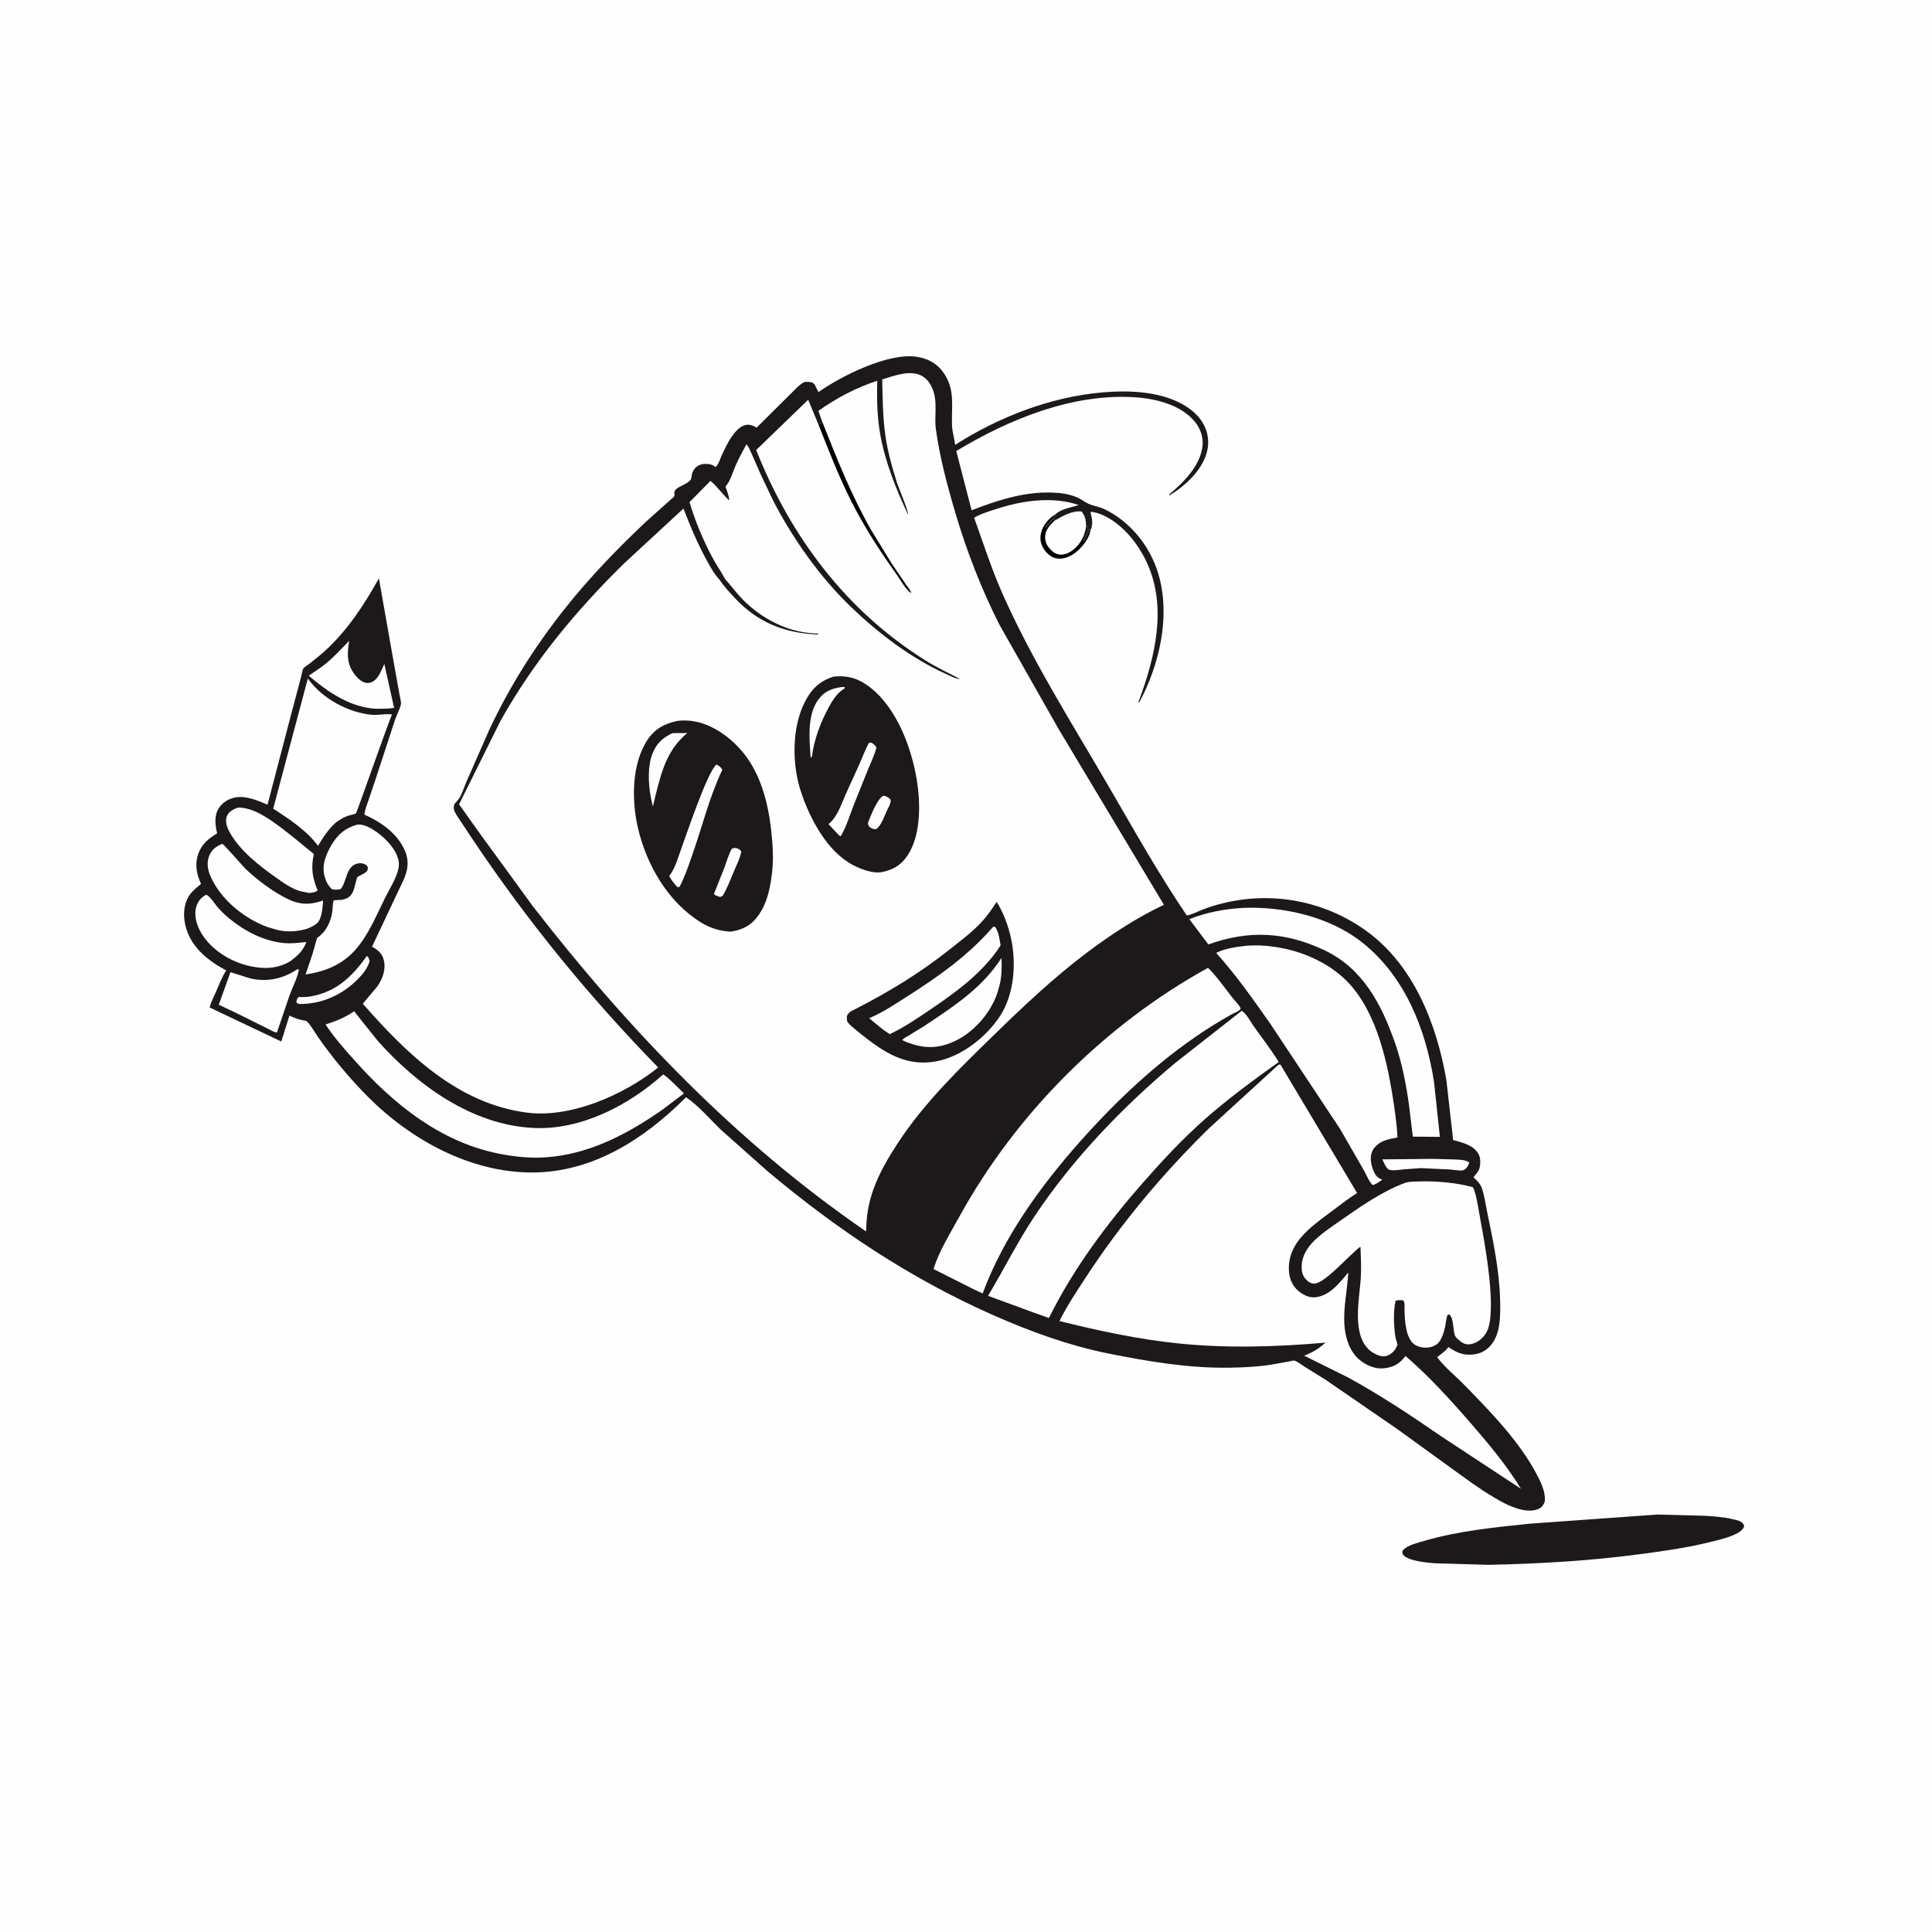 <svg version="1.1" xmlns="http://www.w3.org/2000/svg" style="display: block;" viewBox="0 0 2048 2048" width="1024" height="1024">
<path transform="translate(0,0)" fill="rgb(254,254,254)" d="M -0 -0 L 2048 0 L 2048 2048 L -0 2048 L -0 -0 z"/>
<path transform="translate(0,0)" fill="rgb(1,1,1)" d="M 1155.8 562.999 C 1154.48 570.721 1147.48 579.513 1141.62 584.533 C 1135.84 589.488 1128.54 592.982 1120.74 592.057 C 1114.93 591.368 1109.95 587.091 1106.8 582.413 C 1103.18 577.035 1102 571.199 1103.58 564.816 C 1105.66 556.44 1111.57 549.618 1118.8 545.198 L 1118.08 546.916 C 1115.7 552.067 1109.59 553.915 1108 559.5 L 1109 559.5 L 1110 558 C 1112.02 555.198 1114.73 552.223 1117.43 550.053 L 1118.26 551.711 C 1112.91 556.902 1108 561.738 1108.02 569.811 C 1108.04 575.686 1110.98 579.941 1115.14 583.806 C 1118.1 586.551 1121.41 587.909 1125.5 587.759 C 1132.85 587.491 1139.45 581.908 1143.76 576.346 C 1148.03 570.833 1150.17 564.827 1151.35 558.03 L 1153.13 557.863 C 1153.19 563.345 1150.11 568.565 1148 573.5 L 1149 573.5 C 1150.51 571.239 1151.61 568.958 1152.75 566.505 C 1153.88 564.055 1154.85 563.34 1154.5 560.51 L 1155.44 560.879 L 1155.8 562.999 z"/>
<path transform="translate(0,0)" fill="rgb(254,254,254)" d="M 1118.26 551.711 C 1126.21 547.076 1137.15 540.826 1146.7 542.312 C 1150.53 547.407 1151.19 551.738 1151.35 558.03 C 1150.17 564.827 1148.03 570.833 1143.76 576.346 C 1139.45 581.908 1132.85 587.491 1125.5 587.759 C 1121.41 587.909 1118.1 586.551 1115.14 583.806 C 1110.98 579.941 1108.04 575.686 1108.02 569.811 C 1108 561.738 1112.91 556.902 1118.26 551.711 z"/>
<path transform="translate(0,0)" fill="rgb(29,25,26)" d="M 1756.74 1605.48 L 1807.81 1606.82 C 1817.42 1607.53 1827.36 1608.07 1836.72 1610.39 L 1838.5 1610.84 C 1840.37 1611.31 1842.46 1611.66 1844.2 1612.5 C 1846.78 1613.74 1847.83 1614.95 1848.93 1617.5 C 1848.56 1618.64 1848.36 1619.49 1847.6 1620.5 C 1841.98 1627.96 1822.81 1632.11 1814.04 1634.34 C 1790.02 1640.42 1765.1 1643.94 1740.57 1647.23 C 1686.53 1654.48 1632.24 1657.71 1577.75 1658.78 L 1520.86 1657.13 C 1512.23 1656.39 1492.95 1654.87 1487.16 1648 C 1486.8 1646.29 1485.9 1644.92 1487.11 1643.45 C 1491.61 1638 1503.09 1635.37 1509.77 1633.41 C 1545.71 1622.86 1584.26 1619.05 1621.42 1615.19 L 1756.74 1605.48 z"/>
<path transform="translate(0,0)" fill="rgb(29,25,26)" d="M 1118.8 545.198 C 1125.23 539.135 1135.47 538.003 1143.56 535.372 C 1115.83 525.87 1083.67 530.597 1056.29 539.5 C 1049.31 541.771 1041.18 544.167 1034.7 547.61 C 1033.59 548.2 1033.53 548.278 1032.66 548.914 C 1042.41 575.922 1051.06 603.204 1062.74 629.488 C 1093.69 699.107 1135.09 764.831 1173.48 830.559 C 1200.93 877.563 1227.4 925.404 1258.07 970.433 C 1263.51 969.481 1269.57 966.253 1274.76 964.223 C 1282.12 961.349 1289.44 959.171 1297.11 957.308 C 1348.78 944.761 1402.87 954.931 1446.35 985.387 C 1497.99 1021.55 1522.68 1084.51 1533.18 1144.65 L 1540.41 1208.52 C 1550.54 1211.28 1562.36 1213.79 1567.64 1223.99 C 1569.55 1227.67 1569.53 1235.06 1568.11 1238.98 C 1567.09 1241.85 1565.12 1243.94 1563.26 1246.26 L 1561.94 1248 L 1562.73 1248.7 C 1566.2 1251.93 1569.17 1254.92 1570.81 1259.5 C 1573.58 1267.27 1574.85 1277.09 1576.56 1285.32 C 1582.86 1315.58 1589.54 1347.77 1590.2 1378.71 C 1590.53 1394.36 1590.9 1414.79 1579.5 1426.99 C 1573.5 1433.4 1566.21 1436.02 1557.6 1436.03 C 1548.44 1436.04 1542.83 1432.81 1535.32 1427.98 L 1534.57 1428.97 C 1531.21 1433.34 1527.43 1435.18 1523.47 1438.69 C 1531.66 1449.69 1542.85 1458.45 1552.39 1468.23 C 1580.08 1496.62 1610.92 1528.17 1629.37 1563.57 C 1633.58 1571.66 1638.32 1581.46 1637.57 1590.83 C 1637.37 1593.32 1635.46 1596.38 1633.5 1597.93 C 1628.55 1601.84 1620.29 1601.79 1614.38 1600.63 C 1603.52 1598.51 1593.18 1592.95 1583.77 1587.39 C 1567.64 1577.88 1552.74 1566.64 1537.57 1555.7 L 1481.09 1514.81 L 1405.19 1462.62 L 1382.91 1448.77 C 1379.83 1446.89 1375.96 1443.71 1372.7 1442.43 C 1371.26 1441.87 1367.68 1442.96 1366.2 1443.25 L 1346.39 1446.79 C 1332.07 1448.88 1317.46 1449.61 1303 1449.81 C 1260.16 1450.43 1217.89 1443.34 1176.03 1435.01 C 1133.1 1426.48 1091.28 1411.18 1051.36 1393.46 C 964.384 1354.84 886.393 1302.74 813.655 1241.56 L 764.219 1197.62 C 752.593 1186.52 740.515 1171.99 727.221 1163.13 C 683.245 1207.23 628.512 1242.8 564.137 1242.89 C 498.643 1242.97 435.692 1208.41 390.348 1162.96 C 370.798 1143.36 353.022 1122.01 337.121 1099.36 C 334.707 1095.92 326.998 1082.47 323.941 1082.06 C 317.548 1081.2 312.602 1079.32 306.809 1076.57 L 298.185 1104.04 L 222.167 1067.95 C 223.839 1061.84 226.561 1056.74 229.108 1051 C 232.506 1043.35 235.205 1035.79 239.779 1028.71 C 221.222 1018.77 204.058 1005.54 197.505 984.584 C 194.17 973.92 193.96 961.599 199.259 951.5 C 202.341 945.625 208.066 941.14 213.105 936.993 C 211.181 932.475 209.478 928.398 208.743 923.5 L 208.507 922.018 C 207.136 912.527 209.646 902.77 215.623 895.248 C 219.635 890.2 224.837 886.749 230.208 883.306 L 229.932 882.172 C 227.884 873.488 227.03 864.036 232.275 856.211 C 236.106 850.497 242.633 846.603 249.344 845.345 C 260.706 843.215 273.393 848.61 283.583 853.027 L 309.542 753.727 L 319.331 716.923 C 319.833 715.129 320.6 709.901 321.512 708.665 C 322.739 707 326.377 704.838 328.096 703.477 C 334.211 698.634 340.38 693.819 346.08 688.485 C 369.476 666.594 386.081 640.859 401.661 613.106 L 415.742 693 L 423.54 736.395 C 423.919 738.78 425.475 744.473 425.03 746.567 C 423.936 751.706 420.472 757.823 418.748 762.997 L 398.373 825.263 L 390.49 848.649 C 388.958 853.247 386.677 858.712 386.287 863.551 C 404.242 871.513 421.766 883.782 429.58 902.613 C 433.815 912.819 432.266 922.671 427.922 932.483 L 394.373 1003.49 L 395.874 1004.37 C 401.58 1007.79 405.478 1011.45 406.971 1018.26 C 409.159 1028.24 405.501 1037.6 399.901 1045.78 L 384.564 1063.97 C 431.276 1117.12 485.136 1170.07 558.875 1179.46 C 604.869 1185.32 660.432 1160.86 695.904 1132.99 L 697.647 1131.53 C 624.515 1056.55 559.009 976.418 500.781 889.383 L 485.753 866.722 C 483.818 863.652 481.046 859.976 481.031 856.232 C 481.017 852.586 482.134 851.478 484.63 848.989 C 488.919 844.713 491.851 834.5 494.337 828.853 L 518.493 773.994 C 540.205 727.449 567.195 684.945 599.108 644.74 C 625.151 611.931 654.439 581.602 684.912 552.887 L 714.225 526.72 C 715.76 525.229 714.465 523.354 714.934 521.5 C 715.574 518.964 717.496 517.703 719.586 516.511 C 723.091 514.513 732.488 510.879 732.902 506.563 C 733.341 501.983 734.486 498.146 738.112 495.063 C 741.798 491.93 746.316 491.452 751 491.895 C 754.023 492.18 756.122 493.293 758.5 495.082 C 761.459 492.843 763.214 486.811 764.813 483.295 C 769.409 473.195 780.115 448.903 794 450.302 C 796.914 450.596 799.607 451.713 802 453.355 L 838.89 416.74 C 842.482 413.294 847.819 407.127 852.409 405.188 C 853.869 404.571 855.9 404.797 857.438 404.863 C 860.398 404.99 861.969 405.487 863.793 408.022 L 867.578 415.645 C 891.679 398.598 942.164 373.244 972.344 378.296 C 984.546 380.338 994.063 385.807 1001 396.258 C 1012.69 413.863 1008.41 431.731 1009.17 451.098 C 1009.44 458.002 1011.75 464.721 1012.52 471.57 C 1058.44 442.132 1113.45 420.791 1168.11 416.027 C 1187.62 414.326 1207.46 414.318 1226.7 418.592 C 1244.69 422.59 1264.91 431.7 1274.86 448.015 C 1280.53 457.325 1282.11 468.168 1279.5 478.697 C 1274.63 498.361 1256.28 515.233 1239.5 525.252 L 1239.5 524.107 C 1254.87 511.002 1272.76 493.471 1274.8 472.108 C 1275.65 463.206 1272.16 453.69 1266.49 446.875 C 1251.98 429.429 1225.99 422.703 1204.11 421.191 C 1137.21 416.569 1069.84 444.315 1013.67 478.093 L 1029.95 540.933 C 1056.9 530.443 1085.07 521.257 1114.4 522.124 C 1123.69 522.399 1133.54 523.53 1142.06 527.403 C 1146.3 529.331 1149.98 532.355 1154.24 534.183 C 1159.71 536.533 1165.67 537.244 1171.22 539.947 C 1196.83 552.402 1216.58 576.068 1226.02 602.656 C 1241.27 645.639 1231.27 696.262 1211.88 736.313 L 1207.5 744.848 L 1206.87 744 C 1224.17 697.625 1237.57 644.219 1215.92 596.792 C 1206.18 575.432 1188.28 553.273 1165.78 544.681 C 1162.94 543.599 1159.97 543.012 1157 542.438 L 1156.03 543.5 L 1156.43 545.03 C 1158.17 551.735 1158.5 556.415 1155.8 562.999 L 1155.44 560.879 L 1154.5 560.51 C 1154.85 563.34 1153.88 564.055 1152.75 566.505 C 1151.61 568.958 1150.51 571.239 1149 573.5 L 1148 573.5 C 1150.11 568.565 1153.19 563.345 1153.13 557.863 L 1151.35 558.03 C 1151.19 551.738 1150.53 547.407 1146.7 542.312 C 1137.15 540.826 1126.21 547.076 1118.26 551.711 L 1117.43 550.053 C 1114.73 552.223 1112.02 555.198 1110 558 L 1109 559.5 L 1108 559.5 C 1109.59 553.915 1115.7 552.067 1118.08 546.916 L 1118.8 545.198 z"/>
<path transform="translate(0,0)" fill="rgb(254,254,254)" d="M 388.813 1013.5 C 391.194 1014.87 391.019 1016.47 391.781 1019 C 389.514 1026.76 384.413 1032.82 378.767 1038.47 C 362.43 1054.84 340.689 1064.47 317.5 1064.27 C 315.413 1063.86 315.594 1063.79 314.132 1062.5 C 314.671 1059.76 314.529 1058.88 316.5 1056.96 C 320.868 1057.02 325.115 1056.95 329.432 1056.19 C 356.544 1051.44 373.419 1035.06 388.813 1013.5 z"/>
<path transform="translate(0,0)" fill="rgb(254,254,254)" d="M 1519.28 1228.45 L 1542.2 1229.1 C 1546.59 1229.38 1554.54 1229.28 1557.39 1232.5 C 1556.6 1234.92 1555.84 1236.72 1554.03 1238.58 C 1553.19 1239.44 1551.71 1240.45 1550.5 1240.65 C 1547.07 1241.23 1540.93 1239.99 1537.23 1239.72 L 1506.27 1238.23 L 1487.98 1239.56 C 1482.59 1240.09 1477.3 1241.29 1472 1239.81 C 1468.65 1237.04 1467.2 1232.84 1465.38 1228.99 L 1519.28 1228.45 z"/>
<path transform="translate(0,0)" fill="rgb(254,254,254)" d="M 370.146 679.333 L 370.116 679.729 C 368.852 686.743 368.14 694.211 369.504 701.292 C 371.028 709.201 377.503 719.137 384.846 722.853 C 387.383 724.137 390.623 724.38 393.281 723.396 C 400.998 720.537 404.144 710.689 407.41 703.812 L 417.755 750.31 C 411.474 751.513 404.639 751.21 398.243 751.331 C 370.747 749.62 347.571 733.553 327.295 716.297 C 333.284 712.015 339.768 708.102 345.443 703.434 C 354.253 696.189 362.15 687.459 370.146 679.333 z"/>
<path transform="translate(0,0)" fill="rgb(254,254,254)" d="M 315.132 1027.5 L 316.879 1027.69 C 315.17 1037.02 309.949 1046.87 306.675 1055.86 L 293.597 1094.42 C 291.166 1094.64 286.249 1091.57 283.951 1090.5 L 248.859 1073.05 L 231.927 1065.07 L 244.294 1030.55 L 265.764 1037.28 C 283.832 1041.19 299.922 1037.47 315.132 1027.5 z"/>
<path transform="translate(0,0)" fill="rgb(254,254,254)" d="M 218.476 948.5 C 222.442 949.577 227.899 958.588 230.942 962.018 C 234.687 966.239 238.712 970.112 243.087 973.678 C 259.916 987.394 280.238 998.059 302.144 999.761 C 309.669 1000.35 317.321 999.323 324.806 998.552 C 321.021 1008.2 315.732 1012.95 307.63 1019.01 C 293.741 1027.19 279.364 1027.44 264.005 1023.92 C 244.223 1019.38 224.112 1006.94 213.486 989.326 C 208.778 981.523 205.298 970.586 208 961.5 C 209.832 955.341 212.898 951.577 218.476 948.5 z"/>
<path transform="translate(0,0)" fill="rgb(254,254,254)" d="M 252.159 856.079 C 265.845 855.9 278.785 863.807 289.662 871.367 C 304.693 881.814 318.416 893.817 332.679 905.252 C 329.553 919.992 330.961 929.911 336.671 943.813 C 334.247 946.16 330.998 946.154 327.807 946.611 L 318.398 944.697 C 308.934 941.998 300.712 936.009 292.771 930.401 C 274.378 917.413 253.69 901.41 242.903 881.176 C 240.427 876.532 238.523 870.622 240.414 865.398 C 242.311 860.157 247.375 857.956 252.159 856.079 z"/>
<path transform="translate(0,0)" fill="rgb(254,254,254)" d="M 235.531 894.5 C 237.516 894.961 257.325 918.28 260.891 921.616 C 273.157 933.089 289.318 945.312 304.428 952.734 C 317.857 959.331 328.663 959.416 342.547 954.557 C 342.056 961.177 341.521 968.308 338.982 974.5 C 336.759 979.922 330.804 982.211 325.833 984.416 C 315.762 987.481 304.099 988.384 293.82 985.71 L 284 982.886 C 258.858 973.806 233.872 953.508 223.056 928.707 C 220.004 921.708 218.899 914.131 221.904 906.905 C 224.586 900.454 229.318 897.121 235.531 894.5 z"/>
<path transform="translate(0,0)" fill="rgb(254,254,254)" d="M 378.905 874.087 C 385.782 873.444 393.184 877.78 398.684 881.576 C 408.812 888.565 420.729 900.881 422.658 913.325 C 424.422 924.711 413.595 940.842 408.614 950.898 C 400.306 967.672 392.836 985.776 381.604 1000.85 C 366.739 1020.8 347.894 1029.28 323.905 1033 L 331.103 1011.79 L 336.103 994.316 C 345.872 987.625 351.081 976.688 352.416 965.117 C 352.824 961.574 352.554 957.719 353.702 954.349 L 361.908 953.852 C 374.03 952.037 374.659 944.307 377.43 934.258 C 377.555 933.805 378.314 930.456 378.597 930.185 C 381.963 926.964 386.22 927.125 389.5 922.666 C 390.091 919.711 390.323 919.799 388.729 917.286 C 386.181 915.731 384.069 914.762 381 915.07 C 366.271 916.548 368.048 934.563 361.098 942.5 C 357.533 943.231 355.354 943.377 351.804 942.5 C 347.767 938.771 345.767 934.758 344.219 929.491 C 340.67 917.416 345.401 905.957 351.489 895.572 C 358.121 884.257 366.316 877.49 378.905 874.087 z"/>
<path transform="translate(0,0)" fill="rgb(254,254,254)" d="M 1317.57 962.426 C 1360.34 960.621 1409.42 971.753 1443.54 998.69 C 1489.37 1034.87 1511.43 1090.93 1520.17 1147.2 L 1526.32 1205.12 L 1497.64 1204.88 L 1493.7 1172.14 C 1490.65 1149.55 1486.15 1126.45 1478.57 1104.92 C 1464.24 1064.2 1444.58 1026.54 1403.91 1007.27 C 1362.61 987.699 1323.76 985.717 1280.92 1001.14 L 1260.74 974.375 C 1279.01 967.04 1297.97 963.563 1317.57 962.426 z"/>
<path transform="translate(0,0)" fill="rgb(254,254,254)" d="M 326.345 719.197 L 326.944 720.082 C 341.799 740.591 369.331 755.566 394.5 757.729 C 401.104 758.297 409.454 756.258 415.472 757.404 C 407.211 777.93 378.266 861.712 377.248 862.249 C 374.884 863.497 371.12 863.952 368.5 864.904 C 364.237 866.453 360.712 868.553 357.03 871.154 L 355.931 871.943 C 347.962 879.194 342.591 887.456 337.098 896.661 C 325.662 880.782 305.953 867.737 289.599 857.212 L 326.345 719.197 z"/>
<path transform="translate(0,0)" fill="rgb(254,254,254)" d="M 375.414 1072.02 L 400.313 1103.25 C 442.52 1150.58 500.335 1192.5 565.531 1195.68 C 615.841 1198.13 666.607 1171.73 703.076 1138.87 C 711.005 1144.5 718 1152.33 725.012 1159.08 L 701.51 1176.8 L 694.591 1181.53 C 660.061 1204.68 622.296 1223.4 580.203 1226.68 C 562.725 1228.05 545.141 1226.24 528.01 1222.76 C 466.516 1210.3 416.862 1170.09 376.164 1124.42 C 365.069 1111.98 354.309 1099.96 345.109 1086 C 356.537 1082.23 365.339 1078.85 375.414 1072.02 z"/>
<path transform="translate(0,0)" fill="rgb(254,254,254)" d="M 1322.73 1002.4 C 1357.79 1000.35 1397.25 1012.28 1423.62 1036.11 C 1456.97 1066.24 1469.59 1119.82 1476.28 1162.5 C 1478.54 1176.89 1480.74 1191.16 1481.35 1205.73 C 1476.7 1206.67 1471.77 1207.5 1467.33 1209.21 C 1462.07 1211.25 1456.75 1215.32 1454.53 1220.67 C 1451.8 1227.25 1453.33 1234.76 1455.97 1241.09 C 1457.88 1245.67 1459.72 1248.24 1464.4 1250.14 L 1465.35 1250.5 L 1459.72 1254.32 L 1455.5 1256.29 C 1452.1 1254.52 1448.36 1245.23 1446.29 1241.48 L 1420.17 1196.15 L 1346.5 1085.1 C 1328.44 1059.4 1310.27 1033.51 1289.22 1010.15 C 1298.1 1005.27 1312.56 1003.44 1322.73 1002.4 z"/>
<path transform="translate(0,0)" fill="rgb(254,254,254)" d="M 1503.09 1252.43 C 1521.14 1251.67 1543.84 1253.59 1561.18 1258.45 C 1562.01 1259.72 1562.5 1260.85 1562.96 1262.3 C 1566.06 1272.12 1567.37 1282.85 1569.27 1292.97 C 1573.85 1317.3 1587.65 1391.72 1575.63 1412.5 C 1572.22 1418.4 1566.19 1423.45 1559.39 1424.81 C 1555.28 1425.62 1551.26 1424.54 1548.07 1421.82 C 1546.67 1420.62 1543.78 1418.34 1542.89 1416.78 C 1539.63 1411.1 1541.68 1397.05 1536 1393.2 L 1534.08 1394.5 L 1532.8 1400.59 C 1531.9 1407.44 1530.46 1413.86 1527.16 1420 C 1524.84 1424.31 1521.54 1426.65 1516.81 1427.86 C 1511.08 1429.33 1504.47 1428.49 1499.44 1425.24 C 1495.1 1422.44 1492.03 1414.97 1491.04 1410.1 L 1490.73 1408.5 C 1489.23 1401.58 1489.02 1395.12 1488.85 1388.06 C 1488.78 1385.03 1489.36 1380.97 1487.66 1378.5 C 1484.81 1378.28 1481.85 1377.63 1479.26 1379.11 C 1476.83 1391.61 1477.38 1405.19 1479.26 1417.73 L 1481.47 1425.5 L 1479.2 1430.02 C 1476.8 1433.63 1472.75 1436.9 1468.37 1437.61 C 1463.12 1438.47 1455.89 1434.8 1451.99 1431.45 C 1432.57 1414.78 1441.15 1376.89 1442.5 1354.68 C 1443.17 1343.6 1442.59 1332.52 1442.11 1321.45 C 1430.95 1329.69 1405.78 1359.05 1394 1360.64 C 1391.39 1360.99 1388.5 1359.83 1386.5 1358.19 C 1382.42 1354.84 1380.29 1350.96 1379.89 1345.68 C 1379.05 1334.75 1383.67 1325.32 1390.96 1317.46 C 1399.16 1308.62 1410.44 1301.2 1420.32 1294.27 C 1441.14 1279.65 1465.34 1262.74 1489.32 1253.94 C 1493.41 1252.45 1498.76 1252.59 1503.09 1252.43 z"/>
<path transform="translate(0,0)" fill="rgb(254,254,254)" d="M 1280.54 1025.94 C 1289.96 1035.11 1298.19 1047.18 1306.35 1057.53 C 1308.92 1060.8 1313.27 1064.97 1314.97 1068.63 C 1316.02 1070.9 1308.01 1073.9 1305.91 1075.06 C 1279.54 1089.69 1254.15 1107.38 1230.84 1126.5 C 1199.73 1152.03 1171.28 1180.33 1144.61 1210.42 C 1102.75 1257.64 1063.65 1311.57 1041.64 1371.16 L 1031.68 1366.46 L 989.761 1345.33 C 989.892 1344.45 989.914 1344.11 990.224 1343.17 C 996.17 1325.08 1007.83 1306.29 1017.02 1289.6 C 1077.12 1180.39 1171.43 1086.09 1280.54 1025.94 z"/>
<path transform="translate(0,0)" fill="rgb(254,254,254)" d="M 1316.26 1071.5 C 1321.15 1074.29 1326.04 1083.72 1329.44 1088.5 C 1338.28 1100.91 1347.56 1112.76 1355.51 1125.8 C 1328.54 1145.05 1301.47 1164.87 1276.65 1186.85 C 1253.41 1207.43 1231.97 1230.47 1211.5 1253.76 C 1173.33 1297.19 1137.63 1345.1 1111.92 1397.1 L 1093.79 1390.68 L 1047.38 1373.62 C 1064.19 1345.52 1078.61 1316.41 1096.82 1289.07 C 1137.25 1228.38 1190.14 1173.32 1245.98 1126.62 L 1316.26 1071.5 z"/>
<path transform="translate(0,0)" fill="rgb(254,254,254)" d="M 1355.43 1128.5 L 1357.37 1128.58 L 1438.6 1264.69 C 1430.31 1269.68 1422.74 1275.78 1414.98 1281.54 C 1405.55 1288.54 1395.8 1295.49 1387.14 1303.41 C 1375.17 1314.36 1366.39 1327.22 1366.23 1344 C 1366.14 1352.87 1368.77 1361.61 1375.5 1367.72 C 1380.25 1372.04 1386.93 1375.62 1393.45 1375.21 C 1409.21 1374.22 1419.75 1359.98 1429.28 1348.88 C 1428.24 1367.77 1423.74 1386.35 1425.18 1405.33 C 1426.16 1418.32 1430.83 1432.97 1441.14 1441.48 C 1448.37 1447.45 1457.97 1451.59 1467.46 1450.41 C 1476.91 1449.23 1483.11 1446.08 1488.98 1438.5 L 1489.84 1437.36 C 1514.42 1458.5 1537.22 1483.49 1558.43 1507.95 C 1577.91 1530.41 1596.73 1552.75 1612.28 1578.19 L 1526.53 1521.74 C 1495.01 1499.91 1462.61 1478.55 1428.96 1460.15 L 1382.5 1437.08 C 1391.4 1433.48 1397.98 1429.88 1405.02 1423.26 C 1353.09 1427.72 1302.16 1429.39 1250.18 1424.2 C 1207.21 1419.92 1164.95 1410.71 1123.09 1400.41 C 1130.75 1384.7 1140.55 1370.11 1150.07 1355.48 C 1187.62 1297.73 1232.36 1244.28 1281.57 1196.09 L 1355.43 1128.5 z"/>
<path transform="translate(0,0)" fill="rgb(254,254,254)" d="M 871.732 447.345 L 867.502 435.579 C 886.887 421.795 907.396 411.048 929.984 403.558 C 929.338 422.999 929.772 442.301 933.265 461.5 C 938.485 490.192 950.05 519.089 962.5 545.347 C 963.481 542.846 952.465 516.742 950.951 512 C 945.645 495.392 940.88 478.417 938.448 461.127 C 935.71 441.67 935.643 421.825 935.175 402.212 C 947.597 398.394 964.372 391.845 976.78 398.218 C 983.97 401.911 988.196 409.697 990.193 417.222 C 993.369 429.198 990.383 442.509 992.065 454.911 C 996.135 484.931 1004.42 515.682 1013.03 544.688 C 1024.9 584.684 1040.5 624.802 1059.34 662.058 L 1122.21 772.889 L 1233.79 959.106 C 1205.39 972.514 1177.68 990.601 1152.6 1009.47 C 1117.6 1035.81 1085.4 1066.12 1054.08 1096.67 C 1017.3 1132.54 980.166 1168.35 951.824 1211.55 C 941.699 1226.99 932.29 1243 925.965 1260.4 C 920.594 1275.18 918.26 1289.68 918.138 1305.4 C 781.848 1212.02 666.148 1091.27 565.212 961.143 L 509.683 884.961 L 486.633 852.609 L 530.433 764.373 C 565.455 701.659 610.101 647.894 661.155 597.616 L 724.509 539.087 C 731.427 557.277 738.984 575.106 748.255 592.252 C 752.264 599.668 756.663 608.13 762.523 614.274 C 767.192 621.319 773.313 627.946 779.08 634.097 C 803.295 659.921 832.002 671.313 866.972 672.559 L 867.398 671.5 L 862.444 671.362 C 834.001 669.877 806.901 655.408 787.213 635.377 C 780.516 628.563 775.04 620.852 768.652 613.806 C 764.968 606.702 760.114 600.011 756.251 592.926 C 745.76 573.686 737.171 553.282 730.934 532.276 L 753.135 509.732 C 760.397 515.751 765.783 523.976 772.943 530.389 C 773.209 526.29 770.282 519.81 769.072 515.731 C 774.467 509.448 776.152 501.79 779.44 494.343 C 782.969 486.351 787.042 478.618 791.251 470.968 C 793.571 473.287 794.948 477.112 796.379 480.051 L 805.996 502.055 L 819.859 531.306 C 841.028 571.802 869.112 611.799 902.192 643.507 C 931.207 671.319 965.678 697.762 1002.48 714.245 C 1006.65 716.114 1013.04 719.777 1017.6 719.69 C 1004.99 713.241 992.374 707.212 980.355 699.661 C 896.4 646.911 837.938 568.548 801.579 477.042 L 856.721 423.743 L 867.58 450 C 870.177 449.334 870.303 449.563 871.732 447.345 z"/>
<path transform="translate(0,0)" fill="rgb(1,1,1)" d="M 867.58 450 C 870.177 449.334 870.303 449.563 871.732 447.345 C 887.33 486.84 902.797 525.798 923.976 562.752 L 945.376 597.597 L 960.545 619.923 C 962.363 622.554 965.272 625.626 965.903 628.738 C 960.337 625.503 954.083 614.003 950.008 608.318 C 932.378 583.724 915.941 558.147 902.267 531.117 C 889.018 504.929 878.365 477.267 867.58 450 z"/>
<path transform="translate(0,0)" fill="rgb(29,25,26)" d="M 1056.52 956.024 C 1063.73 967.443 1068.96 981.805 1071.79 995 C 1077.42 1021.34 1075.15 1053.77 1060.2 1076.85 C 1046.02 1098.73 1020.11 1119.33 994.168 1124.72 C 971.053 1129.52 951.883 1123.42 932.557 1110.8 C 924.133 1105.23 916.239 1099.17 908.485 1092.7 C 904.891 1089.7 900.355 1086.55 897.933 1082.5 C 897.808 1081.41 897.674 1080.31 897.639 1079.22 C 897.459 1073.61 902.744 1071.65 906.999 1069.49 C 941.786 1051.79 975.368 1031.23 1006.01 1006.99 C 1017.96 997.536 1030.75 987.995 1041.07 976.79 C 1046.96 970.397 1051.66 963.198 1056.52 956.024 z"/>
<path transform="translate(0,0)" fill="rgb(254,254,254)" d="M 1061.59 1015.5 C 1062.17 1024.17 1061.81 1035.98 1059.57 1044.36 L 1059.1 1046 L 1057.09 1053 C 1049.75 1074.28 1032.18 1094.38 1011.63 1103.86 C 994.115 1111.94 979.76 1111.58 961.922 1105.07 L 956.5 1102.57 C 957.86 1100.28 961.12 1099.05 963.416 1097.69 L 979.844 1087.56 C 996.049 1076.79 1013.16 1065.51 1028 1052.98 C 1041.15 1041.87 1052.28 1029.95 1061.59 1015.5 z"/>
<path transform="translate(0,0)" fill="rgb(254,254,254)" d="M 1052.75 982.5 L 1054.66 982.385 C 1058.63 987.347 1059.61 996.019 1060.67 1002.16 C 1042.21 1030.94 1013.69 1051.51 985.795 1070.42 C 972.19 1079.65 958.023 1089.26 943.125 1096.24 L 935.81 1091.23 L 921.332 1079.34 C 935.72 1073.34 948.909 1064.42 962 1056.05 C 995.548 1034.62 1026.5 1012.79 1052.75 982.5 z"/>
<path transform="translate(0,0)" fill="rgb(29,25,26)" d="M 883.517 717.234 C 896.231 715.936 906.823 718.11 917.5 725.169 C 947.313 744.877 963.992 786.192 970.638 820.024 C 975.812 846.361 977.583 884.092 961.649 907.398 C 954.42 917.973 945.659 922.505 933.245 924.743 C 923.641 925.489 913.438 921.642 904.975 917.384 C 877.068 903.339 858.396 867.705 849.032 839.3 C 839.476 810.312 839.155 771.602 853.207 744.005 C 860.15 730.368 868.753 722.024 883.517 717.234 z"/>
<path transform="translate(0,0)" fill="rgb(254,254,254)" d="M 936.446 843.5 C 940.055 844.125 941.369 844.902 943.926 847.5 C 944.137 848.723 944.295 849.116 944.022 850.5 C 943.495 853.18 941.331 856.626 940.162 859.18 C 937.5 864.996 934.089 875.707 928.5 878.997 C 926.497 878.821 924.662 878.715 922.989 877.466 C 920.648 875.719 920.511 875.36 919.987 872.5 C 922.62 865.533 929.954 846.58 936.446 843.5 z"/>
<path transform="translate(0,0)" fill="rgb(254,254,254)" d="M 892.056 728.329 L 895.5 728.357 L 895.547 729.5 L 891.937 732.064 C 886.062 736.621 882.086 743.162 878.569 749.598 C 870.056 765.178 862.95 783.865 860.777 801.5 L 859.351 803.5 C 857.972 784.014 855.18 757.679 867.888 741 C 874.303 732.579 882.033 729.691 892.056 728.329 z"/>
<path transform="translate(0,0)" fill="rgb(254,254,254)" d="M 921.022 787.5 L 923.828 787.3 C 926.013 788.848 927.911 789.953 929.029 792.5 C 927.134 800.154 923.343 807.776 920.376 815.077 L 905.5 852.072 C 901.072 862.975 897.309 876.533 891.162 886.5 L 889.424 885.5 L 878.292 873.648 C 888.005 865.465 891.594 852.85 896.643 841.597 L 911.029 810.015 C 914.35 802.504 917.117 794.738 921.022 787.5 z"/>
<path transform="translate(0,0)" fill="rgb(29,25,26)" d="M 717.864 764.224 C 722.651 763.544 727.695 763.597 732.5 764.141 C 754.507 766.637 775.836 782.454 789.053 799.416 C 806.998 822.448 814.32 851.83 817.5 880.335 C 819.129 894.935 820.196 910.917 818.347 925.532 C 816.185 942.624 813.265 958.023 802.59 972.163 C 795.306 981.812 785.861 985.905 774.168 987.615 C 762.728 986.852 752.868 983.873 743.031 977.816 C 707.914 956.192 684.988 916.326 676.031 876.766 C 669.503 847.938 669.515 809.689 686.414 784.196 C 694.17 772.495 704.422 767.159 717.864 764.224 z"/>
<path transform="translate(0,0)" fill="rgb(254,254,254)" d="M 775.856 899.5 C 776.905 899.276 778.391 898.858 779.5 898.933 C 782.609 899.144 783.821 900.392 785.798 902.5 C 784.722 909.298 781.051 916.409 778.375 922.724 C 774.564 931.717 771.167 941.118 766.126 949.5 L 763.5 950.801 C 760.957 950.072 758.488 949.736 756.83 947.5 L 768.051 919.376 C 770.497 912.743 772.346 905.664 775.856 899.5 z"/>
<path transform="translate(0,0)" fill="rgb(254,254,254)" d="M 713.021 777.139 L 728.552 777.033 C 707.149 794.778 701.414 817.453 694.831 843.371 L 692.114 854.907 C 688.442 841.208 686.547 824.681 688.646 810.641 L 688.912 809 C 689.421 805.655 690.208 802.692 691.416 799.522 C 695.671 788.352 702.247 781.95 713.021 777.139 z"/>
<path transform="translate(0,0)" fill="rgb(254,254,254)" d="M 759.298 810.5 L 760.062 810.721 C 762.454 811.827 764.449 813.71 765.68 816 C 751.755 845.193 744.11 877.446 733.275 907.928 C 729.423 918.765 725.724 930.055 720.256 940.194 L 718.165 940.5 C 714.606 936.683 711.983 933.206 709.346 928.672 C 716.125 919.873 718.489 909.623 722.263 899.364 C 728.358 882.797 749.5 819.399 759.298 810.5 z"/>
</svg>